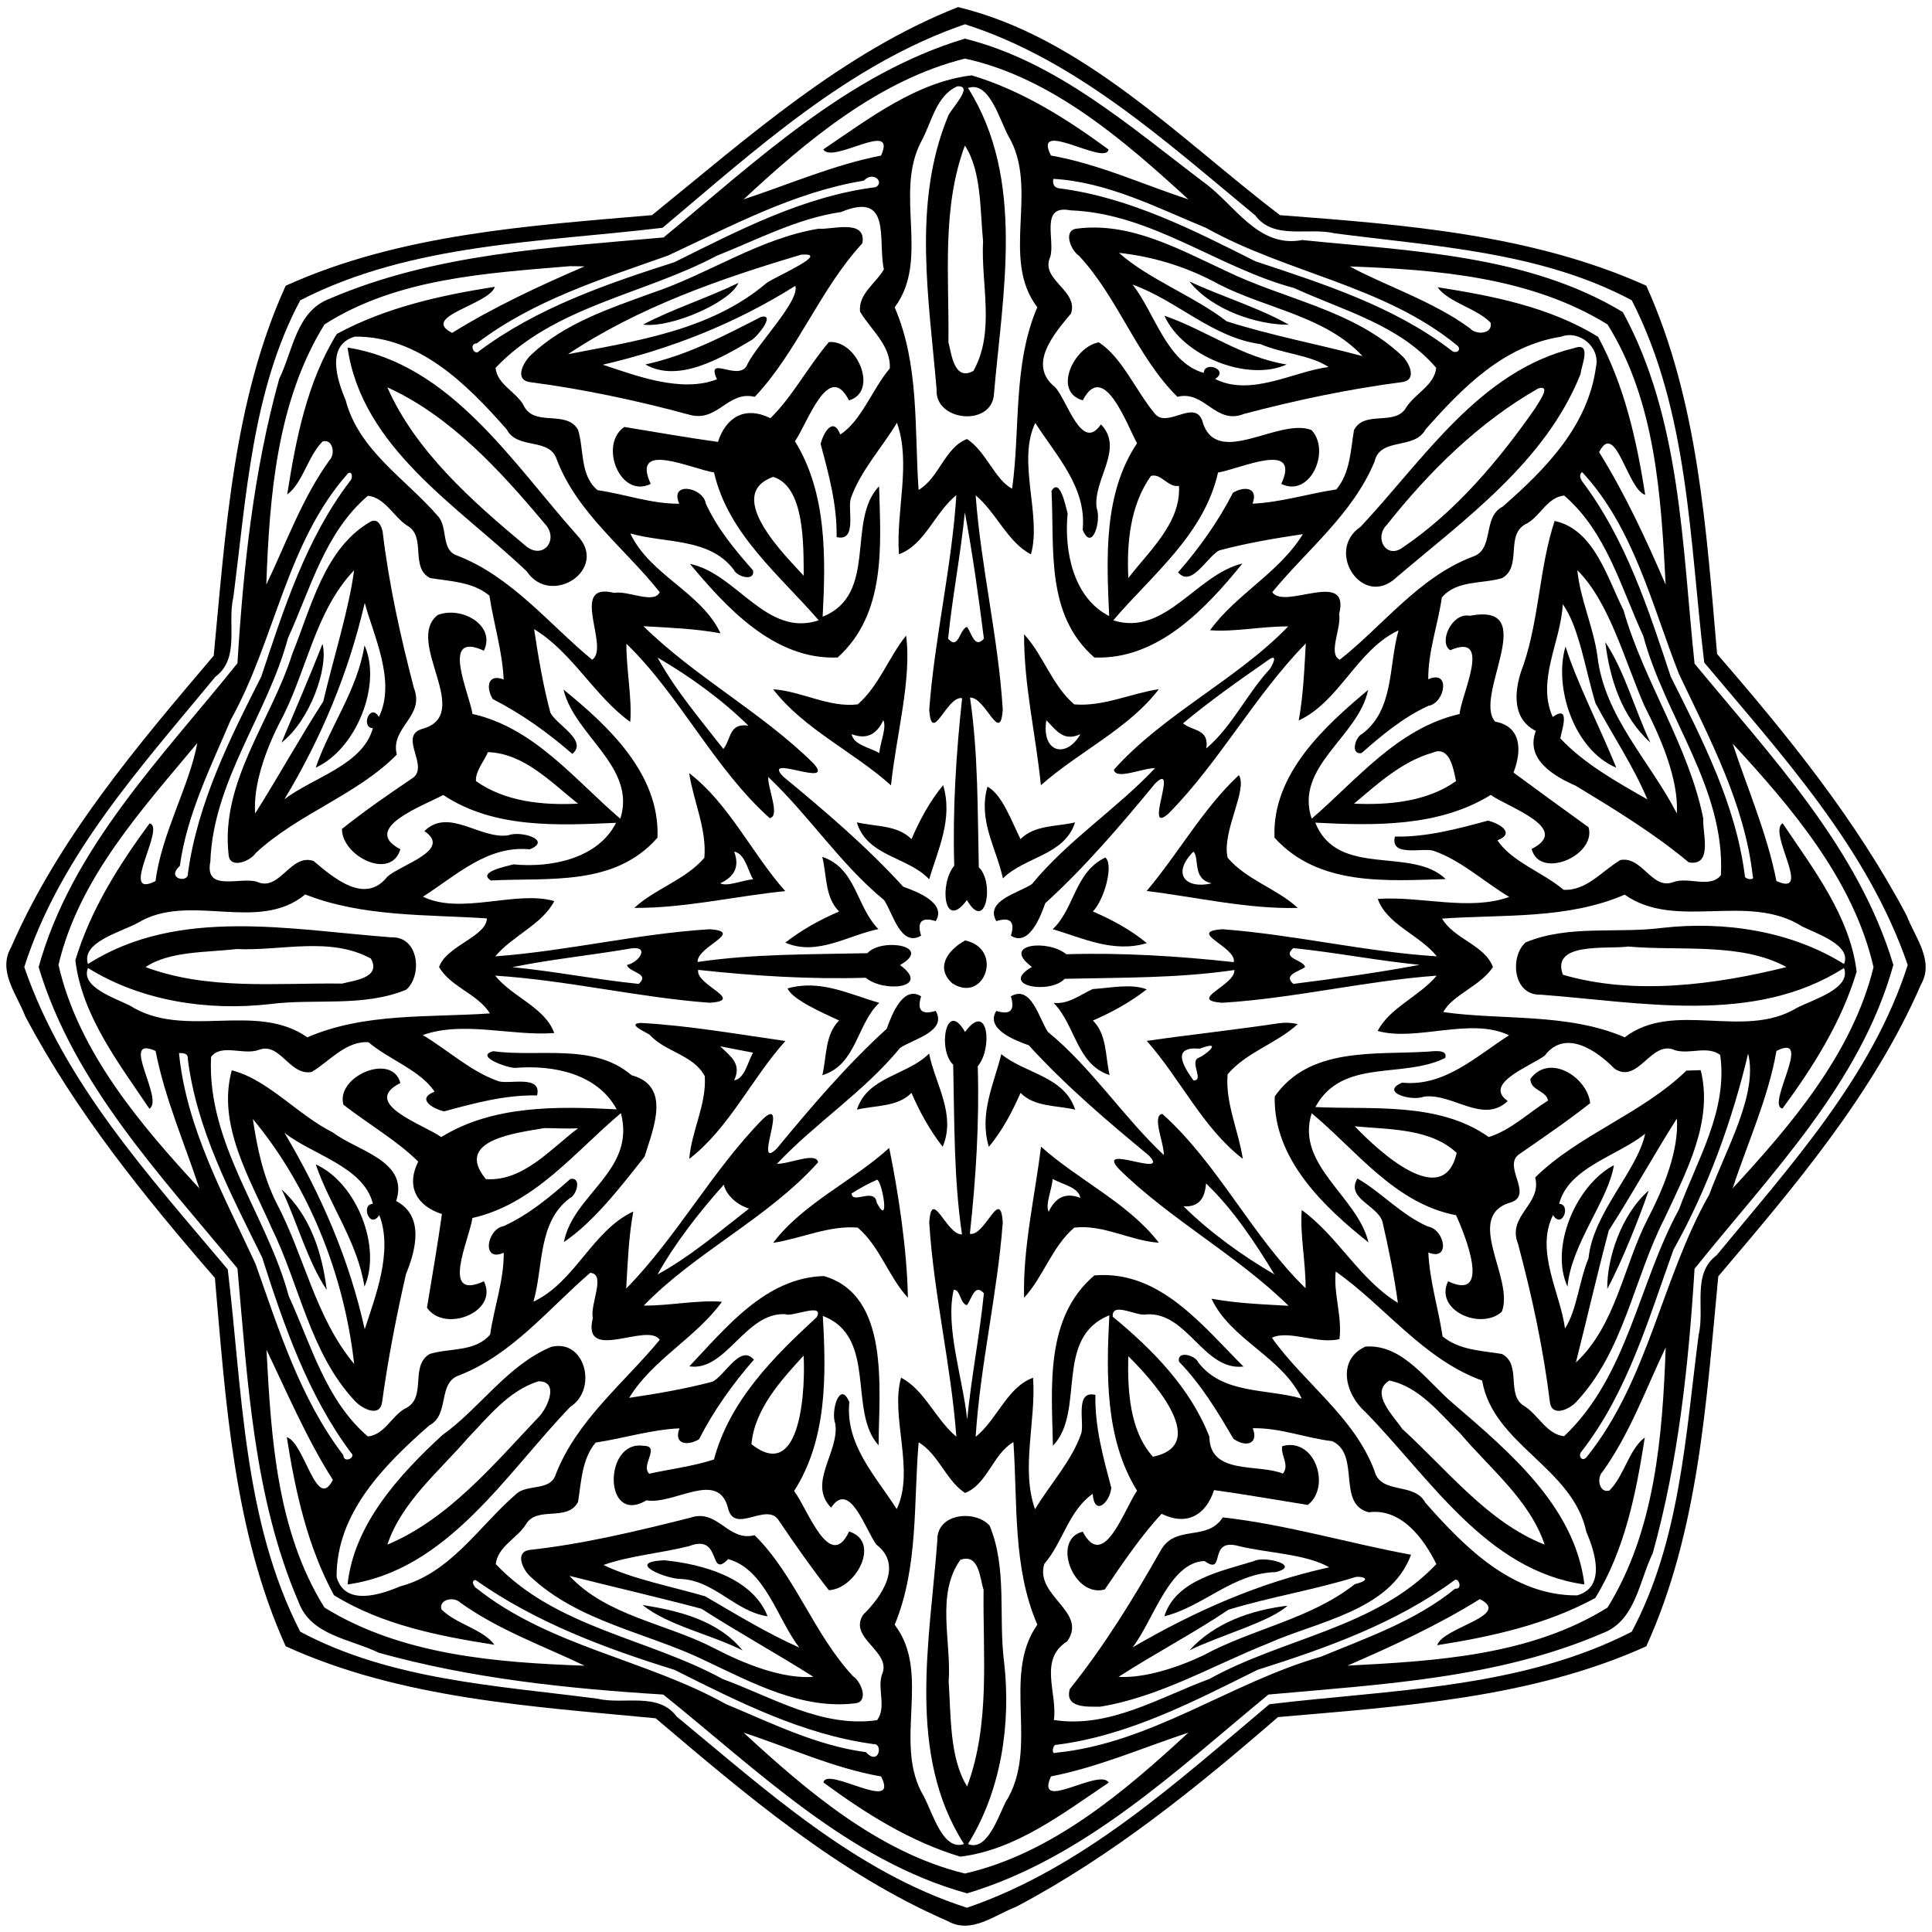 <?xml version="1.0" encoding="UTF-8" ?>
<!DOCTYPE svg PUBLIC "-//W3C//DTD SVG 1.1//EN" "http://www.w3.org/Graphics/SVG/1.1/DTD/svg11.dtd">
<svg width="679pt" height="679pt" viewBox="0 0 679 679" version="1.1" xmlns="http://www.w3.org/2000/svg">
<path fill="#000000" opacity="1.00" d=" M 336.71 2.49 C 380.52 13.04 414.68 48.84 449.86 75.62 C 493.28 78.93 538.37 82.31 578.59 100.41 C 596.86 140.88 599.67 186.23 603.47 229.86 C 628.29 258.47 652.38 288.23 670.13 321.85 C 673.05 329.50 679.89 337.67 675.14 345.98 C 658.41 384.47 630.80 416.85 603.89 448.56 C 599.69 492.16 597.07 537.98 578.59 578.59 C 538.12 596.86 492.76 599.67 449.14 603.47 C 420.53 628.29 390.77 652.38 357.15 670.13 C 349.50 673.05 341.32 679.89 333.02 675.14 C 294.53 658.41 262.15 630.80 230.44 603.89 C 186.84 599.69 141.02 597.07 100.41 578.59 C 82.14 538.12 79.33 492.76 75.53 449.14 C 50.71 420.53 26.62 390.77 8.87 357.15 C 5.95 349.50 -0.90 341.32 3.86 333.02 C 20.59 294.53 48.20 262.15 75.11 230.44 C 79.31 186.84 81.93 141.02 100.41 100.41 C 140.65 82.24 185.75 79.35 229.15 75.61 C 262.57 48.54 296.00 18.54 336.71 2.49 M 339.14 8.53 C 298.26 22.54 265.43 52.69 232.86 80.05 C 190.38 85.17 144.59 85.45 105.53 105.53 C 88.49 137.44 86.59 174.84 81.99 210.01 C 79.79 219.26 84.47 231.30 75.69 237.85 C 49.90 269.16 21.07 300.61 8.53 339.86 C 22.54 380.73 52.69 413.57 80.05 446.14 C 85.17 488.62 85.45 534.41 105.53 573.47 C 137.44 590.51 174.84 592.41 210.01 597.01 C 219.26 599.21 231.30 594.53 237.85 603.31 C 269.16 629.10 300.61 657.93 339.86 670.47 C 380.73 656.46 413.57 626.31 446.14 598.95 C 488.62 593.82 534.41 593.55 573.47 573.47 C 590.51 541.56 592.41 504.16 597.01 468.99 C 599.21 459.74 594.53 447.70 603.31 441.15 C 629.10 409.84 657.93 378.38 670.47 339.14 C 656.46 298.26 626.31 265.43 598.95 232.86 C 593.82 190.38 593.55 144.59 573.47 105.53 C 541.56 88.49 504.16 86.59 468.99 81.99 C 459.74 79.79 447.70 84.47 441.15 75.69 C 409.84 49.90 378.38 21.07 339.14 8.53 Z" />
<path fill="#000000" opacity="1.00" d=" M 339.12 13.58 C 371.31 21.63 397.09 44.42 422.99 64.00 C 433.96 71.83 442.03 87.31 457.66 84.36 C 495.68 88.25 536.92 89.48 570.34 109.69 C 590.75 147.11 591.18 191.77 595.55 233.23 C 622.32 265.70 653.07 297.95 665.42 339.12 C 653.87 380.89 621.96 412.95 595.55 445.90 C 593.47 479.52 589.92 513.31 580.87 545.85 C 576.00 555.81 574.85 569.75 563.02 574.07 C 526.14 589.93 485.20 591.98 445.77 595.55 C 413.29 622.32 381.05 653.07 339.88 665.42 C 298.11 653.87 266.05 621.96 233.10 595.55 C 199.48 593.47 165.69 589.92 133.15 580.87 C 123.19 576.00 109.25 574.85 104.93 563.02 C 89.07 526.14 87.02 485.20 83.45 445.77 C 56.68 413.29 25.93 381.05 13.58 339.88 C 25.13 298.11 57.04 266.05 83.45 233.10 C 85.53 199.48 89.08 165.69 98.13 133.15 C 103.00 123.19 104.14 109.25 115.98 104.93 C 152.86 89.07 193.79 87.02 233.23 83.45 C 265.70 56.68 297.95 25.93 339.12 13.58 M 339.15 20.59 C 308.79 28.13 283.22 49.73 261.35 70.06 C 277.35 64.79 292.96 57.94 309.64 54.68 C 315.48 41.72 292.51 57.84 289.34 52.50 C 305.31 41.78 321.97 28.84 341.50 26.48 C 359.15 31.78 374.87 41.71 389.59 52.54 C 388.64 58.51 362.64 41.36 369.34 54.66 C 386.11 57.61 401.62 64.83 417.65 70.06 C 395.54 49.84 369.92 27.31 339.15 20.59 M 336.47 30.34 C 328.98 33.57 327.42 43.13 323.77 49.72 C 314.12 68.01 326.97 91.28 314.43 108.01 C 323.15 128.18 321.34 150.75 322.84 172.18 C 330.06 167.99 332.01 157.30 339.85 154.30 C 346.47 158.53 349.73 168.69 355.70 171.75 C 358.64 151.00 355.91 128.06 364.56 107.98 C 351.39 90.77 365.48 66.23 354.30 47.64 C 351.19 41.72 347.53 28.31 340.20 30.93 C 360.55 63.06 352.28 103.46 349.27 139.12 C 347.90 150.00 328.45 147.98 329.16 136.78 C 326.51 105.15 320.63 71.53 333.07 41.15 C 333.43 39.03 342.79 29.93 336.47 30.34 M 339.11 51.16 C 330.89 73.15 333.62 97.37 333.32 120.29 C 334.41 124.20 335.25 134.13 342.10 130.36 C 349.87 116.55 344.70 99.79 345.50 84.76 C 344.42 73.86 344.97 60.01 339.11 51.16 M 303.61 63.49 C 279.16 67.48 257.00 79.46 234.79 89.81 C 211.63 98.02 187.36 105.55 167.60 120.66 C 164.48 120.76 166.78 125.33 168.41 123.37 C 188.72 108.19 213.13 99.80 237.07 92.13 C 259.59 80.95 282.47 68.96 307.75 65.78 C 310.97 64.16 306.96 59.90 303.61 63.49 M 370.21 62.86 C 369.76 64.92 370.71 66.21 372.84 66.26 C 397.24 69.53 419.47 80.89 441.22 91.83 C 465.06 99.75 489.72 107.59 509.94 123.03 C 511.74 124.77 514.17 122.78 511.81 121.16 C 486.20 100.30 452.22 95.96 423.90 80.11 C 406.55 72.97 389.28 63.97 370.21 62.86 M 295.62 74.51 C 280.20 76.75 266.25 84.20 251.90 89.89 C 226.37 103.48 194.86 107.51 174.16 129.28 C 174.75 135.10 181.15 137.55 183.88 142.19 C 187.49 150.42 198.93 143.74 203.16 151.05 C 205.32 158.13 203.76 167.02 210.00 172.27 C 219.61 173.65 228.91 177.11 238.73 177.04 C 235.16 169.05 247.16 171.15 248.08 177.03 C 252.11 185.81 258.32 193.28 264.66 200.46 C 265.38 204.52 258.94 202.69 257.90 200.25 C 249.38 188.93 233.82 191.02 221.53 187.48 C 228.45 202.19 246.43 208.07 253.22 222.57 C 244.26 220.93 235.20 220.60 226.14 220.08 C 244.26 237.88 267.65 250.33 285.77 268.16 C 294.31 277.47 267.24 264.54 275.27 272.94 C 290.00 285.11 304.59 297.51 317.45 311.65 C 322.43 313.38 332.79 317.46 328.85 323.72 C 323.92 322.18 322.18 323.93 323.73 328.85 C 316.52 332.99 313.85 320.98 310.71 316.33 C 295.30 303.69 284.34 286.59 269.98 273.06 C 269.87 277.36 274.28 286.89 270.51 287.53 C 250.90 269.99 238.86 244.31 220.15 226.25 C 220.09 235.43 222.17 245.22 221.50 253.73 C 208.78 244.54 201.30 229.41 187.72 221.11 C 189.19 230.93 190.86 240.81 193.41 250.40 C 195.40 254.67 206.77 260.21 201.14 264.96 C 192.59 257.48 183.30 250.87 173.17 245.67 C 170.72 241.60 171.37 236.63 177.01 238.80 C 176.56 228.79 173.48 219.18 172.01 209.33 C 166.13 204.46 158.29 204.32 151.16 203.15 C 143.98 199.44 149.96 188.68 143.20 184.79 C 138.35 181.73 135.44 174.91 129.30 174.24 C 114.19 187.11 109.16 206.88 101.21 224.24 C 94.09 250.96 74.95 274.37 73.93 302.75 C 71.77 313.68 84.25 308.09 90.29 309.89 C 98.33 313.58 102.05 299.80 110.20 302.60 C 117.20 308.45 128.26 318.14 136.16 308.08 C 141.02 303.82 159.08 298.75 149.14 292.08 C 157.74 283.70 168.62 295.00 178.57 293.58 C 182.88 291.83 194.21 295.16 186.21 298.50 C 171.35 297.02 160.38 307.64 148.64 315.15 C 162.14 321.67 181.28 312.81 194.81 316.68 C 190.59 324.88 180.15 328.82 174.07 336.11 C 199.32 334.24 224.17 328.14 249.36 326.58 C 262.06 327.42 244.80 332.70 245.18 338.09 C 264.96 335.16 285.03 335.46 304.82 335.00 C 309.93 329.44 328.10 332.46 316.31 339.17 C 327.45 347.31 310.59 348.94 304.26 343.63 C 284.68 344.23 264.94 342.99 245.38 340.86 C 244.30 346.20 262.29 351.58 249.36 352.42 C 224.21 350.54 199.31 344.50 174.02 342.89 C 180.04 350.42 191.62 354.07 194.78 363.07 C 179.65 364.17 162.78 358.70 148.58 363.77 C 157.44 369.05 165.44 376.60 175.18 379.99 C 178.96 381.20 190.52 377.61 188.76 384.98 C 177.57 384.76 166.76 387.69 156.07 390.59 C 152.02 389.63 146.25 386.17 152.71 383.68 C 147.91 376.24 136.61 372.34 129.50 366.29 C 121.55 365.78 115.83 372.99 109.54 376.74 C 101.81 378.20 98.51 366.20 91.03 368.95 C 85.67 371.02 77.85 366.62 74.18 371.45 C 72.66 402.06 93.87 427.05 101.47 455.49 C 109.38 472.62 114.41 492.06 129.28 504.84 C 135.10 504.25 137.55 497.85 142.19 495.12 C 150.42 491.50 143.74 480.07 151.05 475.84 C 158.13 473.67 167.02 475.23 172.27 469.00 C 173.65 459.39 177.11 450.09 177.04 440.27 C 169.05 443.83 171.15 431.84 177.03 430.92 C 185.81 426.89 193.28 420.68 200.46 414.34 C 204.52 413.62 202.69 420.06 200.25 421.10 C 188.93 429.61 191.02 445.18 187.48 457.47 C 202.19 450.55 208.07 432.57 222.57 425.78 C 220.93 434.73 220.60 443.80 220.08 452.86 C 237.88 434.74 250.33 411.35 268.16 393.23 C 277.47 384.69 264.54 411.76 272.94 403.73 C 285.11 389.00 297.51 374.41 311.65 361.55 C 313.38 356.56 317.46 346.21 323.72 350.15 C 322.18 355.07 323.93 356.81 328.85 355.27 C 332.99 362.48 320.98 365.15 316.33 368.29 C 303.69 383.70 286.59 394.65 273.06 409.02 C 277.36 409.13 286.89 404.71 287.53 408.49 C 269.99 428.10 244.31 440.14 226.25 458.85 C 235.43 458.91 245.22 456.82 253.73 457.50 C 244.54 470.22 229.41 477.70 221.11 491.28 C 230.93 489.81 240.81 488.14 250.40 485.59 C 254.67 483.59 260.21 472.22 264.96 477.86 C 257.48 486.41 250.87 495.70 245.67 505.83 C 241.60 508.27 236.63 507.63 238.80 501.99 C 228.79 502.44 219.18 505.51 209.33 506.99 C 204.46 512.87 204.32 520.70 203.15 527.84 C 199.44 535.02 188.68 529.04 184.79 535.80 C 181.73 540.64 174.91 543.56 174.24 549.70 C 195.40 572.06 227.97 575.83 253.94 590.07 C 271.51 596.52 288.85 607.30 308.25 604.56 C 311.60 600.01 308.35 593.87 309.89 588.71 C 313.83 580.38 297.87 575.87 303.37 567.48 C 309.78 561.22 317.51 550.12 308.02 542.87 C 304.16 537.77 298.70 519.96 292.08 529.86 C 283.70 521.26 295.00 510.38 293.58 500.43 C 291.83 496.10 295.16 484.79 298.50 492.79 C 297.02 507.64 307.64 518.62 315.15 530.36 C 321.67 516.85 312.81 497.72 316.68 484.19 C 324.88 488.41 328.82 498.85 336.11 504.93 C 334.24 479.68 328.14 454.82 326.58 429.64 C 327.42 416.94 332.70 434.20 338.09 433.82 C 335.16 414.04 335.46 393.96 335.00 374.18 C 329.44 369.07 332.46 350.89 339.17 362.69 C 347.31 351.55 348.94 368.41 343.63 374.74 C 344.23 394.32 342.99 414.06 340.86 433.62 C 346.20 434.69 351.58 416.71 352.42 429.64 C 350.54 454.79 344.50 479.69 342.89 504.98 C 350.42 498.95 354.07 487.38 363.07 484.22 C 364.17 499.35 358.70 516.22 363.77 530.42 C 369.05 521.56 376.60 513.56 379.99 503.82 C 381.20 500.02 377.61 488.48 384.98 490.23 C 384.73 501.42 387.73 512.20 390.56 522.90 C 390.05 528.15 384.61 533.05 384.03 525.01 C 375.54 530.94 373.58 542.03 367.02 549.63 C 363.57 560.96 382.42 566.36 375.07 576.85 C 364.83 583.26 371.76 595.21 370.38 604.49 C 389.87 607.52 407.39 596.56 425.05 590.07 C 451.02 575.62 483.60 572.14 504.80 549.70 C 500.50 540.88 492.52 529.95 481.05 531.49 C 469.67 528.62 478.31 511.27 468.25 506.50 C 458.84 505.41 449.86 501.73 440.28 501.96 C 442.47 507.50 437.82 508.79 433.48 505.65 C 427.90 496.09 422.13 486.54 414.34 478.54 C 413.62 474.48 420.05 476.30 421.10 478.75 C 429.61 490.07 445.18 487.98 457.47 491.52 C 450.55 476.81 432.57 470.93 425.78 456.43 C 434.73 458.07 443.80 458.40 452.86 458.92 C 434.74 441.12 411.35 428.67 393.23 410.84 C 384.69 401.53 411.76 414.45 403.73 406.06 C 389.00 393.89 374.41 381.48 361.55 367.35 C 356.56 365.62 346.21 361.54 350.15 355.28 C 355.07 356.82 356.81 355.07 355.27 350.15 C 362.48 346.01 365.15 358.02 368.29 362.67 C 383.70 375.31 394.65 392.41 409.02 405.94 C 409.13 401.64 404.71 392.10 408.49 391.47 C 428.10 409.00 440.14 434.69 458.85 452.75 C 458.91 443.57 456.82 433.77 457.50 425.27 C 470.22 434.46 477.70 449.59 491.28 457.89 C 489.97 448.27 488.03 438.73 485.84 429.28 C 484.04 423.56 472.88 421.15 477.06 414.18 C 485.36 418.92 492.56 427.03 501.82 431.05 C 507.75 432.06 509.91 443.37 501.99 440.19 C 502.44 450.21 505.51 459.81 506.99 469.67 C 512.87 474.54 520.70 474.67 527.84 475.85 C 535.02 479.55 529.04 490.32 535.80 494.21 C 540.64 497.26 543.56 504.09 549.70 504.76 C 572.06 483.60 575.83 451.03 590.07 425.06 C 596.52 407.49 607.30 390.15 604.56 370.75 C 600.01 367.39 593.87 370.64 588.71 369.11 C 580.38 365.17 575.87 381.13 567.48 375.63 C 561.23 369.24 550.10 361.46 542.89 371.01 C 537.73 374.80 521.11 380.81 529.89 386.95 C 521.22 395.24 510.41 384.04 500.43 385.42 C 496.10 387.15 484.79 383.85 492.79 380.50 C 507.64 381.98 518.62 371.36 530.36 363.85 C 516.85 357.33 497.72 366.19 484.19 362.32 C 488.41 354.12 498.85 350.18 504.93 342.89 C 479.67 344.75 454.83 350.86 429.64 352.42 C 416.95 351.57 434.21 346.30 433.82 340.91 C 414.04 343.83 393.96 343.54 374.18 344.00 C 369.07 349.55 350.89 346.54 362.69 339.83 C 351.55 331.68 368.41 330.05 374.74 335.37 C 394.32 334.77 414.06 336.01 433.62 338.14 C 434.69 332.80 416.71 327.42 429.64 326.58 C 454.79 328.46 479.69 334.50 504.98 336.11 C 498.95 328.58 487.38 324.93 484.22 315.93 C 499.35 314.83 516.22 320.30 530.42 315.23 C 521.56 309.94 513.56 302.40 503.82 299.01 C 500.02 297.78 488.48 301.39 490.24 294.02 C 501.42 294.23 512.24 291.31 522.93 288.41 C 526.98 289.37 532.74 292.83 526.29 295.32 C 531.09 302.76 542.39 306.65 549.50 312.71 C 557.45 313.22 563.16 306.01 569.46 302.26 C 577.19 300.80 580.49 312.79 587.97 310.05 C 593.32 307.98 601.15 312.38 604.82 307.55 C 606.34 276.94 585.13 251.95 577.53 223.51 C 569.62 206.38 564.59 186.94 549.72 174.16 C 543.90 174.75 541.45 181.15 536.81 183.88 C 528.58 187.49 535.26 198.93 527.95 203.16 C 520.86 205.32 511.98 203.76 506.73 210.00 C 505.35 219.61 501.89 228.91 501.96 238.73 C 509.95 235.16 507.85 247.16 501.97 248.08 C 493.19 252.11 485.71 258.32 478.54 264.66 C 474.48 265.38 476.30 258.94 478.75 257.90 C 490.07 249.38 487.98 233.82 491.52 221.53 C 476.81 228.45 470.93 246.43 456.43 253.22 C 458.07 244.26 458.40 235.20 458.92 226.14 C 441.12 244.26 428.67 267.65 410.84 285.77 C 401.53 294.31 414.45 267.24 406.06 275.27 C 393.89 290.00 381.48 304.59 367.35 317.45 C 365.62 322.43 361.54 332.79 355.28 328.85 C 356.82 323.92 355.07 322.18 350.15 323.73 C 346.01 316.52 358.02 313.85 362.67 310.71 C 375.31 295.30 392.41 284.34 405.94 269.98 C 401.64 269.87 392.10 274.28 391.47 270.51 C 409.00 250.90 434.69 238.86 452.75 220.15 C 443.57 220.09 433.77 222.17 425.27 221.50 C 434.46 208.78 449.59 201.30 457.89 187.72 C 448.06 189.19 438.19 190.86 428.60 193.41 C 424.32 195.40 418.79 206.77 414.04 201.14 C 421.52 192.59 428.13 183.30 433.33 173.17 C 437.40 170.72 442.36 171.37 440.20 177.01 C 450.21 176.56 459.81 173.48 469.67 172.01 C 474.54 166.13 474.67 158.29 475.85 151.16 C 479.55 143.98 490.32 149.96 494.21 143.20 C 497.26 138.35 504.09 135.44 504.76 129.30 C 491.89 114.19 472.12 109.16 454.76 101.21 C 428.04 94.09 404.63 74.95 376.25 73.93 C 365.32 71.77 370.91 84.25 369.11 90.29 C 365.41 98.33 379.20 102.05 376.40 110.20 C 370.55 117.20 360.86 128.26 370.92 136.16 C 375.18 141.02 380.24 159.08 386.92 149.14 C 395.30 157.74 384.00 168.62 385.42 178.57 C 387.15 182.88 383.85 194.21 380.50 186.21 C 381.98 171.35 371.36 160.38 363.85 148.64 C 357.33 162.14 366.19 181.28 362.32 194.81 C 354.12 190.59 350.18 180.15 342.89 174.07 C 344.76 199.32 350.86 224.17 352.42 249.36 C 351.57 262.06 346.30 244.80 340.91 245.18 C 343.83 264.96 343.54 285.03 344.00 304.82 C 349.55 309.93 346.54 328.10 339.83 316.31 C 331.68 327.45 330.05 310.59 335.37 304.26 C 334.77 284.68 336.01 264.94 338.14 245.38 C 332.80 244.30 327.42 262.29 326.58 249.36 C 328.46 224.21 334.50 199.31 336.11 174.02 C 328.58 180.04 324.93 191.62 315.93 194.78 C 314.83 179.65 320.30 162.78 315.23 148.58 C 309.94 157.44 302.40 165.44 299.01 175.18 C 297.78 178.96 301.39 190.52 294.02 188.76 C 294.23 177.57 291.31 166.76 288.41 156.07 C 289.37 152.02 292.83 146.25 295.32 152.71 C 302.76 147.91 306.65 136.61 312.71 129.50 C 313.22 121.55 306.01 115.83 302.26 109.54 C 301.62 103.25 307.85 99.57 310.64 94.67 C 308.40 84.46 313.56 67.05 295.62 74.51 M 200.35 93.54 C 171.05 96.03 139.57 97.72 114.03 114.03 C 97.26 141.16 94.71 174.43 93.59 205.47 C 100.64 190.73 106.19 175.09 115.82 161.70 C 117.93 159.61 117.00 154.15 113.38 155.14 C 108.13 160.40 106.49 169.65 100.94 173.79 C 103.98 154.34 107.90 134.31 118.37 117.36 C 135.54 108.06 154.76 103.80 173.92 100.79 C 171.95 107.09 147.43 111.21 158.91 116.99 C 173.57 107.88 189.53 100.49 205.46 93.61 C 204.18 93.59 201.63 93.56 200.35 93.54 M 474.38 93.64 C 485.78 99.95 504.01 105.99 516.67 115.43 C 518.76 117.83 524.78 117.41 523.86 113.38 C 518.60 108.13 509.35 106.49 505.21 100.94 C 524.65 103.98 544.69 107.90 561.64 118.37 C 570.94 135.54 575.20 154.76 578.21 173.92 C 571.91 171.95 567.79 147.43 562.01 158.91 C 571.12 173.57 578.51 189.53 585.39 205.46 C 583.78 174.48 581.88 141.12 564.97 114.03 C 538.10 97.41 505.15 94.76 474.38 93.64 M 124.74 118.30 C 114.55 121.18 118.39 133.42 121.46 140.58 C 126.06 158.28 142.50 168.23 153.83 181.30 C 157.62 185.21 154.73 193.37 160.79 195.30 C 179.84 202.70 192.97 219.37 208.11 231.86 C 214.53 227.59 199.69 204.35 215.82 208.36 C 220.72 207.46 229.84 212.44 231.86 208.13 C 219.84 192.89 202.82 180.33 195.66 161.45 C 193.11 153.62 181.81 158.19 178.06 150.89 C 164.17 135.10 147.28 118.15 124.74 118.30 M 548.65 118.33 C 528.38 121.50 513.95 136.28 501.00 150.93 C 497.03 158.27 485.09 153.52 483.10 162.18 C 475.52 180.57 459.28 193.31 447.14 208.11 C 451.41 214.53 474.65 199.69 470.64 215.82 C 471.53 220.72 466.56 229.84 470.87 231.86 C 486.11 219.84 498.67 202.82 517.55 195.66 C 525.38 193.11 520.81 181.81 528.11 178.06 C 543.20 164.86 558.15 149.70 560.92 128.87 C 562.43 122.07 555.14 115.88 548.65 118.33 M 122.31 166.35 C 100.56 190.84 96.70 225.06 81.06 253.06 C 74.00 269.70 65.70 286.24 63.20 304.35 C 58.13 308.91 66.34 310.47 66.04 306.99 C 69.40 282.31 80.68 259.77 91.83 237.78 C 99.75 213.94 107.59 189.27 123.03 169.06 C 124.03 168.23 123.93 165.34 122.31 166.35 M 556.04 165.92 C 554.90 166.79 555.35 168.05 555.98 169.08 C 571.30 189.32 579.29 213.92 587.17 237.78 C 598.33 260.03 610.05 282.74 613.22 307.75 C 612.90 309.00 616.86 309.61 616.01 308.04 C 613.23 282.64 600.86 259.65 590.09 236.90 C 580.55 212.70 574.17 185.36 556.04 165.92 M 339.09 180.07 C 337.63 194.94 334.72 209.63 333.21 224.48 C 336.93 228.64 337.17 221.11 339.85 220.32 C 341.52 222.51 342.54 228.14 345.79 224.46 C 343.93 209.70 341.76 194.24 339.09 180.07 M 231.10 231.10 C 237.30 242.49 246.18 252.88 254.23 263.24 C 257.08 259.64 256.11 254.03 263.02 255.03 C 253.74 245.85 242.30 237.63 231.10 231.10 M 446.46 231.47 C 436.10 238.68 425.52 246.08 415.76 254.23 C 419.35 257.08 424.96 256.11 423.97 263.02 C 433.03 255.33 438.17 243.90 446.25 235.16 C 446.97 234.13 449.19 230.07 446.46 231.47 M 69.35 261.14 C 49.80 284.60 27.79 308.55 20.55 339.09 C 27.57 369.82 49.67 395.58 70.06 417.65 C 64.79 401.65 57.94 386.03 54.68 369.36 C 41.72 363.52 57.84 386.49 52.50 389.66 C 41.78 373.69 28.84 357.03 26.48 337.50 C 31.78 319.85 41.71 304.13 52.54 289.41 C 58.51 290.35 41.36 316.36 54.66 309.66 C 56.74 293.09 66.57 276.16 69.35 261.14 M 608.94 261.35 C 614.21 277.35 621.06 292.96 624.32 309.64 C 637.27 315.48 621.15 292.51 626.50 289.34 C 637.22 305.31 650.16 321.97 652.52 341.50 C 647.21 359.15 637.29 374.87 626.46 389.59 C 620.49 388.64 637.64 362.64 624.34 369.34 C 621.39 386.11 614.17 401.62 608.94 417.65 C 629.16 395.73 651.03 370.30 658.45 339.91 C 651.43 309.18 629.33 283.42 608.94 261.35 M 107.27 314.35 C 90.63 328.12 66.47 313.33 48.33 324.40 C 42.26 327.64 28.38 331.21 30.93 338.80 C 62.54 318.59 102.31 326.79 137.49 329.42 C 147.35 329.06 148.44 342.90 142.79 347.81 C 127.67 354.07 110.64 350.84 94.78 352.90 C 72.93 355.37 49.57 351.82 30.93 340.20 C 28.18 346.76 40.07 350.66 45.60 353.38 C 64.70 365.54 89.91 351.82 108.01 364.57 C 128.18 355.85 150.75 357.66 172.18 356.16 C 167.83 349.20 158.42 346.97 154.30 339.85 C 157.01 332.30 170.85 329.25 171.13 322.77 C 149.89 321.36 127.51 322.32 107.27 314.35 M 570.99 314.43 C 550.82 323.15 528.25 321.34 506.82 322.84 C 511.00 330.06 521.70 332.01 524.70 339.85 C 520.47 346.47 510.30 349.73 507.25 355.70 C 527.99 358.64 550.94 355.91 571.02 364.56 C 588.23 351.39 612.77 365.48 631.36 354.30 C 637.28 351.19 650.69 347.53 648.07 340.20 C 616.46 360.41 576.69 352.21 541.51 349.58 C 531.65 349.94 530.56 336.09 536.21 331.19 C 551.33 324.93 568.35 328.15 584.22 326.10 C 606.07 323.63 629.43 327.18 648.07 338.80 C 650.82 332.23 638.93 328.34 633.40 325.62 C 614.30 313.46 589.08 327.17 570.99 314.43 M 572.27 332.66 C 564.89 333.68 544.97 330.93 549.28 342.57 C 574.29 349.91 602.82 346.11 627.85 339.88 C 612.00 331.13 590.36 334.29 572.27 332.66 M 83.13 333.55 C 72.84 334.76 59.47 334.20 51.16 339.89 C 73.15 348.11 97.37 345.38 120.29 345.68 C 124.20 344.58 134.13 343.75 130.36 336.90 C 116.01 329.03 98.74 334.27 83.13 333.55 M 220.57 333.53 C 207.15 335.79 192.93 337.25 180.07 339.91 C 194.94 341.36 209.63 344.28 224.48 345.79 C 228.64 342.07 221.11 341.83 220.32 339.15 C 224.95 338.18 228.87 331.74 220.57 333.53 M 454.52 333.21 C 450.35 336.93 457.89 337.17 458.68 339.85 C 456.49 341.52 450.86 342.54 454.54 345.79 C 469.30 343.93 484.76 341.76 498.93 339.09 C 484.06 337.63 469.37 334.72 454.52 333.21 M 62.91 370.08 C 65.49 396.62 78.86 420.40 89.81 444.21 C 98.02 467.37 105.55 491.64 120.66 511.40 C 120.76 514.50 125.33 512.22 123.37 510.59 C 108.19 490.27 99.80 465.87 92.13 441.93 C 81.15 419.64 69.11 397.09 65.99 372.09 C 66.16 370.10 64.38 370.12 62.91 370.08 M 614.37 370.27 C 609.00 393.16 600.21 417.74 588.15 439.18 C 579.38 463.48 572.05 489.18 555.97 509.94 C 554.23 511.74 556.22 514.17 557.84 511.81 C 579.38 484.85 583.96 449.34 600.75 419.77 C 606.43 404.17 617.96 384.56 614.37 370.27 M 254.37 416.36 C 245.80 425.95 237.34 436.75 231.10 447.90 C 242.49 441.69 252.88 432.82 263.24 424.77 C 258.57 423.24 255.23 419.86 254.37 416.36 M 423.86 415.93 C 423.46 420.85 421.67 424.27 415.96 423.97 C 425.26 433.14 436.69 441.37 447.90 447.90 C 441.16 436.78 433.41 425.04 423.86 415.93 M 207.42 447.33 C 192.80 459.96 179.98 476.06 161.45 483.34 C 153.62 485.89 158.19 497.19 150.89 500.94 C 135.10 514.83 118.15 531.72 118.30 554.26 C 121.18 564.45 133.42 560.61 140.58 557.54 C 158.28 552.94 168.23 536.50 181.30 525.17 C 185.21 521.38 193.37 524.27 195.30 518.21 C 202.70 499.16 219.37 486.03 231.86 470.89 C 227.59 464.47 204.35 479.31 208.36 463.18 C 207.26 458.50 213.13 447.69 207.42 447.33 M 469.43 446.88 C 468.60 454.83 471.78 462.59 470.75 470.62 C 463.18 472.54 453.01 467.29 446.99 470.15 C 458.12 485.86 475.94 497.95 483.03 516.86 C 485.18 525.44 497.01 520.71 500.94 528.11 C 514.83 543.90 531.72 560.85 554.26 560.70 C 564.45 557.82 560.61 545.58 557.54 538.42 C 552.72 515.67 524.79 507.79 520.89 485.19 C 500.17 477.69 486.47 458.78 469.43 446.88 M 335.17 453.33 C 332.11 466.47 338.47 484.66 339.91 498.93 C 341.36 484.06 344.28 469.37 345.79 454.52 C 342.53 450.88 341.53 456.48 339.85 458.68 C 337.48 458.37 337.53 453.01 335.17 453.33 M 93.66 474.39 C 95.27 505.09 97.26 538.14 114.03 564.97 C 141.16 581.74 174.43 584.29 205.47 585.41 C 190.73 578.36 175.09 572.81 161.70 563.18 C 159.61 561.07 154.15 562.00 155.14 565.62 C 160.40 570.86 169.65 572.50 173.79 578.06 C 154.34 575.02 134.31 571.10 117.36 560.63 C 108.06 543.46 103.80 524.23 100.79 505.08 C 107.09 507.05 111.21 531.57 116.99 520.09 C 107.91 506.02 99.87 487.23 93.66 474.39 M 585.41 473.53 C 578.36 488.26 572.81 503.91 563.18 517.30 C 561.07 519.39 562.00 524.85 565.62 523.86 C 570.86 518.60 572.50 509.35 578.06 505.21 C 575.02 524.65 571.10 544.69 560.63 561.64 C 543.46 570.94 524.23 575.20 505.08 578.21 C 507.05 571.91 531.57 567.79 520.09 562.01 C 505.43 571.12 489.47 578.51 473.54 585.39 C 504.52 583.78 537.88 581.88 564.97 564.97 C 581.74 537.84 584.29 504.57 585.41 473.53 M 322.86 506.89 C 321.03 528.24 322.82 550.77 314.44 571.02 C 327.61 588.23 313.51 612.77 324.70 631.36 C 327.81 637.28 331.47 650.69 338.80 648.07 C 318.59 616.46 326.79 576.69 329.42 541.51 C 329.06 531.65 342.90 530.56 347.81 536.21 C 354.07 551.33 350.84 568.35 352.90 584.22 C 355.37 606.07 351.82 629.43 340.20 648.07 C 346.76 650.82 350.66 638.93 353.38 633.40 C 365.54 614.30 351.82 589.08 364.57 570.99 C 355.85 550.82 357.66 528.25 356.16 506.82 C 348.94 511.00 346.98 521.70 339.15 524.70 C 332.41 520.22 329.96 511.21 322.86 506.89 M 337.53 548.19 C 328.84 560.34 334.43 577.06 333.41 590.91 C 334.23 603.05 333.69 617.89 339.89 627.84 C 348.11 605.85 345.38 581.63 345.68 558.71 C 344.35 554.96 344.25 545.83 337.53 548.19 M 167.13 555.29 C 165.30 555.40 166.63 557.83 167.67 558.35 C 193.37 578.70 226.95 583.19 255.10 598.89 C 271.11 605.55 286.97 613.50 304.35 615.80 C 308.91 620.81 310.47 612.68 306.99 612.96 C 282.05 609.59 259.33 598.04 237.07 586.87 C 212.60 579.28 188.14 570.13 167.13 555.29 M 511.24 555.33 C 490.64 570.48 466.15 579.21 441.93 586.87 C 419.40 598.05 396.53 610.03 371.25 613.22 C 369.99 612.90 369.39 616.86 370.96 616.01 C 404.57 612.75 432.39 591.33 464.24 582.25 C 480.52 575.52 497.59 569.63 511.40 558.34 C 514.25 558.62 512.58 554.34 511.24 555.33 M 261.35 608.94 C 283.27 629.16 308.70 651.03 339.09 658.45 C 369.82 651.43 395.58 629.33 417.65 608.94 C 401.65 614.21 386.03 621.06 369.36 624.32 C 363.52 637.27 386.49 621.15 389.66 626.50 C 373.69 637.22 357.03 650.16 337.50 652.52 C 319.85 647.21 304.13 637.29 289.41 626.46 C 290.35 620.49 316.36 637.64 309.66 624.34 C 292.89 621.39 277.38 614.17 261.35 608.94 Z" />
<path fill="#000000" opacity="1.00" d=" M 287.75 80.37 C 292.15 80.85 304.55 76.70 303.09 85.48 C 288.11 101.74 280.15 123.74 265.25 139.48 C 255.81 137.14 252.25 148.50 242.42 145.79 C 223.92 140.77 205.03 136.76 185.95 134.25 C 180.57 133.22 184.23 126.90 186.67 124.69 C 198.40 113.60 214.16 108.45 229.03 103.01 C 248.96 96.37 266.74 83.83 287.75 80.37 M 281.56 89.51 C 253.33 97.89 224.35 107.96 199.63 124.47 C 223.69 119.80 249.84 116.11 269.45 99.43 C 272.72 97.12 292.39 88.67 281.56 89.51 M 279.51 100.47 C 258.47 113.67 235.99 122.57 211.85 128.18 C 223.02 131.80 239.23 138.25 251.98 133.30 C 247.77 124.16 260.30 134.92 262.79 127.76 C 266.74 120.30 281.17 105.57 279.51 100.47 Z" />
<path fill="#000000" opacity="1.00" d=" M 378.59 80.34 C 397.22 77.94 414.46 87.63 430.79 95.20 C 451.37 105.26 475.73 108.88 492.85 125.16 C 495.24 127.43 498.08 133.36 493.05 134.25 C 474.19 136.68 455.54 140.63 437.22 145.46 C 427.15 149.50 423.40 137.03 413.81 139.46 C 399.61 125.50 393.02 104.72 379.20 89.88 C 376.25 87.90 373.44 80.78 378.59 80.34 M 393.26 88.86 C 403.67 98.15 419.42 103.94 431.09 112.92 C 446.69 117.90 463.00 120.92 478.86 125.16 C 465.79 111.06 444.85 108.45 428.18 99.82 C 417.38 93.89 405.50 90.20 393.26 88.86 M 398.04 100.01 C 405.93 110.05 410.02 127.46 423.07 131.05 C 423.22 126.71 432.16 129.94 427.05 133.19 C 439.68 139.57 454.71 130.51 466.90 128.99 C 460.71 124.78 450.72 124.28 442.96 120.93 C 426.12 118.66 413.70 105.64 398.04 100.01 Z" />
<path fill="#000000" opacity="1.00" d=" M 259.51 99.43 C 256.71 106.26 235.66 115.44 226.01 114.07 C 236.41 108.56 248.60 104.74 259.51 99.43 Z" />
<path fill="#000000" opacity="1.00" d=" M 418.01 98.94 C 429.44 104.23 442.44 108.15 452.98 114.12 C 442.25 114.25 426.13 109.16 418.01 98.94 Z" />
<path fill="#000000" opacity="1.00" d=" M 267.46 111.38 C 272.64 110.17 266.50 117.93 264.34 119.39 C 253.60 125.74 238.51 134.76 226.81 128.09 C 241.48 124.90 254.30 118.10 267.46 111.38 Z" />
<path fill="#000000" opacity="1.00" d=" M 409.23 110.96 C 423.83 115.99 436.45 125.61 452.20 128.10 C 438.46 134.31 415.68 125.22 409.23 110.96 Z" />
<path fill="#000000" opacity="1.00" d=" M 291.32 120.22 C 301.36 119.39 308.86 137.70 298.37 140.71 C 291.17 126.48 283.79 148.82 279.38 155.08 C 290.66 173.28 290.21 196.07 289.12 216.74 C 308.79 208.85 297.34 182.92 308.95 170.90 C 309.54 191.58 311.54 215.60 294.40 231.07 C 271.90 232.05 254.88 212.99 242.49 198.19 C 258.88 201.48 269.33 224.16 287.73 218.01 C 274.17 202.26 255.91 187.77 250.94 166.03 C 243.47 164.97 221.57 154.51 228.69 170.07 C 217.91 175.42 210.38 156.24 219.41 150.06 C 230.27 151.83 241.96 153.89 252.32 155.31 C 255.18 146.55 261.82 142.59 270.76 146.97 C 278.37 139.60 284.10 128.65 291.32 120.22 M 271.75 167.60 C 253.85 173.99 276.85 196.06 282.47 202.37 C 282.38 191.21 282.80 171.03 271.75 167.60 Z" />
<path fill="#000000" opacity="1.00" d=" M 386.20 120.32 C 394.34 125.60 399.21 137.38 405.78 145.27 C 409.97 150.77 419.49 140.39 422.44 147.58 C 427.10 165.22 449.21 146.58 460.93 151.14 C 467.79 158.45 460.49 175.04 450.31 170.07 C 457.44 154.53 435.50 164.93 428.08 166.06 C 423.18 187.91 404.74 202.16 391.26 218.01 C 409.47 223.83 420.51 201.85 436.65 198.05 C 424.18 213.39 407.14 232.01 384.60 231.07 C 367.34 215.98 370.63 192.89 369.55 172.53 C 372.51 167.71 374.47 177.74 375.22 180.43 C 373.89 194.01 377.42 210.28 389.82 216.51 C 388.90 196.10 387.73 173.59 399.61 155.78 C 395.93 149.04 387.89 126.50 380.54 140.70 C 369.79 137.67 377.50 121.76 386.20 120.32 M 404.48 167.28 C 397.18 177.56 395.95 190.89 396.55 203.15 C 403.88 193.60 415.12 183.71 414.35 170.77 C 410.44 171.43 408.07 166.17 404.48 167.28 Z" />
<path fill="#000000" opacity="1.00" d=" M 122.15 122.15 C 158.39 127.89 180.19 162.78 202.92 188.22 C 214.15 200.08 193.62 213.49 185.14 200.82 C 161.23 178.01 127.20 157.48 122.15 122.15 M 136.14 136.14 C 145.99 158.52 165.95 176.16 184.47 191.61 C 190.80 197.27 196.90 189.50 191.25 183.83 C 175.90 165.49 158.16 146.07 136.14 136.14 Z" />
<path fill="#000000" opacity="1.00" d=" M 553.39 122.30 C 559.58 120.09 555.70 128.65 555.50 131.41 C 543.26 162.15 515.12 182.22 490.78 202.92 C 478.92 214.15 465.51 193.62 478.18 185.14 C 500.28 161.57 520.04 130.25 553.39 122.30 M 540.63 136.51 C 519.80 148.34 502.13 165.85 487.39 184.47 C 482.74 189.12 487.34 196.84 493.20 192.26 C 511.68 179.73 526.77 161.79 539.50 143.53 C 540.57 141.61 545.53 135.08 540.63 136.51 Z" />
<path fill="#000000" opacity="1.00" d=" M 130.27 183.30 C 132.79 182.06 133.99 184.74 134.47 186.77 C 136.67 205.39 140.76 223.72 145.46 241.78 C 149.50 251.85 137.03 255.60 139.46 265.19 C 125.50 279.39 104.72 285.97 89.88 299.80 C 87.90 302.74 80.78 305.55 80.34 300.41 C 77.43 274.65 95.36 253.24 102.74 229.75 C 109.41 213.35 114.03 192.63 130.27 183.30 M 124.44 200.43 C 110.41 215.16 107.74 236.69 98.18 254.17 C 93.25 263.87 88.93 276.14 89.67 285.89 C 97.87 272.95 105.29 259.44 113.60 246.54 C 117.12 231.60 122.79 213.50 124.44 200.43 M 128.19 211.87 C 122.48 236.53 113.01 259.21 99.97 280.89 C 110.10 273.15 127.44 268.94 131.05 255.93 C 126.71 255.78 129.94 246.84 133.19 251.95 C 139.31 239.31 131.12 223.05 128.19 211.87 Z" />
<path fill="#000000" opacity="1.00" d=" M 546.37 183.09 C 560.27 186.05 564.90 203.16 570.57 214.42 C 577.78 239.72 593.44 261.85 598.63 287.75 C 598.14 292.15 602.30 304.55 593.52 303.09 C 581.25 292.84 567.47 284.46 553.83 276.17 C 546.08 272.79 535.97 266.83 539.77 256.89 C 530.60 252.28 532.40 241.23 535.50 233.48 C 540.97 217.20 541.05 199.13 546.37 183.09 M 554.36 200.40 C 555.33 210.56 560.01 220.32 561.41 230.58 C 563.85 251.84 579.90 267.55 589.33 285.89 C 589.96 273.90 583.84 259.63 577.93 248.07 C 570.90 232.00 565.67 211.68 554.36 200.40 M 549.23 212.37 C 548.58 225.60 539.93 239.05 545.70 251.98 C 552.34 247.22 548.63 257.53 548.36 259.50 C 556.80 268.46 568.30 274.87 578.97 280.95 C 574.03 269.16 566.72 258.41 560.73 247.13 C 557.26 235.82 554.98 220.25 549.23 212.37 Z" />
<path fill="#000000" opacity="1.00" d=" M 153.83 216.14 C 162.12 212.89 174.36 219.69 170.07 228.69 C 154.53 221.56 164.93 243.49 166.06 250.92 C 187.91 255.82 202.16 274.26 218.01 287.74 C 223.83 269.53 201.85 258.49 198.05 242.35 C 213.39 254.82 232.01 271.86 231.07 294.40 C 215.98 311.66 192.89 308.37 172.53 309.45 C 167.71 306.48 177.74 304.52 180.43 303.78 C 194.01 305.11 210.28 301.58 216.51 289.18 C 196.10 290.09 173.59 291.27 155.78 279.39 C 149.04 283.07 126.50 291.11 140.70 298.46 C 137.48 309.59 120.14 300.90 120.18 291.33 C 128.05 285.05 136.33 279.31 144.67 273.68 C 151.41 269.67 139.79 258.83 148.26 256.21 C 166.94 251.20 141.94 225.49 153.83 216.14 M 171.49 264.34 C 170.33 267.16 166.98 271.16 167.28 274.52 C 177.56 281.82 190.89 283.05 203.15 282.45 C 193.75 275.05 184.22 264.75 171.49 264.34 Z" />
<path fill="#000000" opacity="1.00" d=" M 516.60 216.42 C 541.88 211.56 517.51 244.80 525.48 253.62 C 534.86 255.33 534.84 263.99 531.92 271.53 C 540.69 277.96 549.50 284.42 558.31 290.75 C 561.07 300.70 541.12 309.25 538.29 298.37 C 552.52 291.17 530.17 283.79 523.92 279.38 C 505.72 290.66 482.93 290.21 462.26 289.12 C 470.15 308.79 496.08 297.34 508.10 308.95 C 487.42 309.54 463.40 311.54 447.93 294.40 C 446.94 271.90 466.01 254.88 480.81 242.49 C 477.52 258.88 454.83 269.33 460.99 287.73 C 476.74 274.17 491.23 255.91 512.97 250.94 C 513.57 243.98 524.65 222.07 509.69 228.52 C 505.47 225.92 510.20 215.10 516.60 216.42 M 503.54 264.52 C 492.74 267.56 484.26 275.41 475.86 282.45 C 488.10 282.98 501.46 281.79 511.72 274.52 C 510.88 270.82 509.70 261.86 503.54 264.52 Z" />
<path fill="#000000" opacity="1.00" d=" M 318.44 223.36 C 320.54 238.46 314.88 258.95 313.14 276.02 C 300.00 264.19 282.43 256.20 271.72 242.24 C 281.84 242.95 291.30 248.77 301.46 247.55 C 308.97 240.98 312.32 231.00 318.44 223.36 M 310.44 253.13 C 308.13 258.05 304.64 260.05 299.31 258.01 C 299.94 261.82 305.86 262.76 309.03 264.68 C 309.32 260.97 311.73 255.54 310.44 253.13 Z" />
<path fill="#000000" opacity="1.00" d=" M 359.92 222.92 C 366.72 230.28 369.74 240.90 377.54 247.55 C 387.64 248.43 397.33 243.72 407.28 242.21 C 396.58 256.19 379.03 264.24 365.82 275.97 C 364.05 258.29 359.80 240.63 359.92 222.92 M 367.73 253.14 C 365.93 264.78 374.97 266.56 379.69 258.01 C 373.71 260.86 371.11 256.48 367.73 253.14 Z" />
<path fill="#000000" opacity="1.00" d=" M 113.35 226.27 C 115.51 234.85 108.88 253.27 98.94 260.99 C 103.75 249.44 108.80 237.92 113.35 226.27 Z" />
<path fill="#000000" opacity="1.00" d=" M 564.18 225.68 C 570.94 235.79 574.55 249.46 580.01 260.97 C 570.04 251.94 565.76 238.78 564.18 225.68 Z" />
<path fill="#000000" opacity="1.00" d=" M 128.10 226.80 C 134.31 240.54 125.22 263.32 110.96 269.77 C 115.99 255.17 125.61 242.55 128.10 226.80 Z" />
<path fill="#000000" opacity="1.00" d=" M 550.20 227.23 C 554.20 239.92 562.42 255.91 568.04 269.80 C 553.20 263.61 545.95 241.47 550.20 227.23 Z" />
<path fill="#000000" opacity="1.00" d=" M 242.21 271.72 C 256.19 282.42 264.24 299.97 275.97 313.18 C 258.29 314.95 240.63 319.20 222.92 319.08 C 230.28 312.27 240.90 309.25 247.55 301.46 C 248.43 291.36 243.72 281.66 242.21 271.72 M 258.01 299.31 C 260.05 304.64 258.05 308.13 253.13 310.44 C 255.54 311.73 260.97 309.32 264.68 309.03 C 262.76 305.86 261.82 299.94 258.01 299.31 Z" />
<path fill="#000000" opacity="1.00" d=" M 435.40 272.42 C 438.66 277.51 429.30 292.26 431.45 301.46 C 438.11 309.26 448.74 312.29 456.10 319.09 C 438.36 319.53 420.60 315.29 402.98 313.14 C 414.14 299.98 422.86 284.05 435.40 272.42 M 419.44 299.29 C 411.65 307.15 416.65 312.62 425.87 310.44 C 418.87 309.00 421.68 301.54 419.44 299.29 Z" />
<path fill="#000000" opacity="1.00" d=" M 331.47 275.94 C 334.97 287.76 329.76 298.28 326.55 309.02 C 319.20 301.13 304.70 301.02 301.13 289.01 C 307.56 290.55 315.40 289.88 320.34 294.91 C 323.25 288.17 326.78 281.60 331.47 275.94 Z" />
<path fill="#000000" opacity="1.00" d=" M 347.04 276.49 C 352.20 279.14 355.56 288.76 358.66 294.91 C 363.58 289.89 371.41 290.55 377.83 289.03 C 374.14 300.64 360.18 301.04 352.47 308.72 C 350.18 298.00 343.65 288.42 347.04 276.49 Z" />
<path fill="#000000" opacity="1.00" d=" M 288.98 301.15 C 300.91 305.05 300.96 318.78 308.72 326.53 C 298.10 328.65 287.26 336.14 275.98 331.29 C 281.74 326.80 288.20 323.22 294.91 320.34 C 289.86 315.41 290.61 307.55 288.98 301.15 Z" />
<path fill="#000000" opacity="1.00" d=" M 388.46 301.38 C 391.47 303.70 388.23 316.07 384.09 320.34 C 390.83 323.25 397.39 326.78 403.06 331.47 C 391.23 334.97 380.72 329.76 369.98 326.55 C 377.74 319.22 377.62 306.59 388.46 301.38 Z" />
<path fill="#000000" opacity="1.00" d=" M 339.18 330.52 C 352.87 333.42 346.02 352.80 334.75 345.63 C 328.73 340.32 332.74 334.12 339.18 330.52 Z" />
<path fill="#000000" opacity="1.00" d=" M 276.80 347.37 C 288.39 344.10 298.50 349.46 309.02 352.45 C 301.13 359.79 301.02 374.29 289.01 377.87 C 290.55 371.44 289.88 363.60 294.91 358.66 C 288.96 355.90 278.35 351.24 276.80 347.37 Z" />
<path fill="#000000" opacity="1.00" d=" M 384.02 347.61 C 390.11 347.24 397.58 345.59 403.02 347.71 C 397.25 352.19 390.80 355.78 384.09 358.66 C 389.11 363.58 388.44 371.41 389.97 377.83 C 378.36 374.14 377.96 360.18 370.28 352.47 C 375.54 353.02 379.55 349.64 384.02 347.61 Z" />
<path fill="#000000" opacity="1.00" d=" M 225.37 359.51 C 242.32 360.47 259.22 363.47 276.02 365.86 C 264.19 379.00 256.20 396.57 242.24 407.28 C 243.05 397.39 248.33 388.17 247.70 378.24 C 243.76 370.70 233.81 369.76 228.34 363.68 C 226.58 362.54 220.04 359.72 225.37 359.51 M 253.14 367.73 C 256.48 371.11 260.86 373.71 258.01 379.69 C 261.82 379.06 262.76 373.14 264.68 369.97 C 260.84 369.23 256.98 368.48 253.14 367.73 Z" />
<path fill="#000000" opacity="1.00" d=" M 449.46 359.62 C 451.70 359.30 453.90 359.40 456.08 359.92 C 448.72 366.72 438.10 369.74 431.45 377.54 C 430.57 387.64 435.28 397.33 436.79 407.28 C 422.81 396.58 414.76 379.03 403.03 365.82 C 418.49 363.59 434.01 361.93 449.46 359.62 M 421.66 368.55 C 411.83 367.71 415.53 374.31 419.44 379.71 C 423.46 379.87 417.68 372.92 421.45 371.68 C 423.88 370.63 430.11 365.37 421.66 368.55 Z" />
<path fill="#000000" opacity="1.00" d=" M 173.38 369.44 C 189.39 371.68 208.52 366.38 221.97 377.89 C 236.12 381.70 229.49 396.79 226.55 406.48 C 218.12 417.13 208.68 429.46 198.19 436.51 C 201.37 419.69 223.55 411.50 218.22 391.21 C 202.25 404.57 187.90 423.15 166.03 428.06 C 164.97 435.52 154.51 457.43 170.07 450.31 C 175.42 461.09 156.24 468.62 150.06 459.59 C 151.83 448.73 153.89 437.04 155.31 426.68 C 146.55 423.82 142.59 417.18 146.97 408.24 C 139.64 400.95 129.28 394.92 120.69 388.25 C 117.92 378.29 137.88 369.75 140.71 380.63 C 126.48 387.82 148.82 395.20 155.08 399.62 C 173.28 388.34 196.07 388.79 216.74 389.88 C 209.97 377.38 194.63 374.20 181.03 375.31 C 178.53 375.38 166.53 371.27 173.38 369.44 M 191.25 396.47 C 181.69 398.17 159.34 400.57 170.76 414.40 C 183.84 415.32 193.51 403.76 203.14 396.55 C 199.17 396.74 195.22 396.48 191.25 396.47 Z" />
<path fill="#000000" opacity="1.00" d=" M 501.42 369.62 C 502.45 369.67 509.10 368.32 507.91 371.82 C 492.77 379.29 471.76 371.73 462.28 389.07 C 481.56 390.07 505.55 387.06 523.22 399.61 C 530.95 397.22 537.23 391.07 544.04 386.80 C 543.54 383.28 537.75 383.27 537.86 379.15 C 544.68 369.98 557.92 378.75 558.87 387.70 C 550.76 394.10 542.21 399.90 533.73 405.78 C 528.22 409.97 538.61 419.49 531.42 422.44 C 513.81 427.12 532.41 449.21 527.81 461.01 C 520.41 467.71 503.99 460.46 508.93 450.31 C 524.52 457.67 514.72 433.60 511.74 427.09 C 490.20 422.99 476.58 404.18 460.99 391.26 C 455.17 409.47 477.15 420.51 480.95 436.65 C 465.63 424.42 447.45 407.52 448.00 385.35 C 460.16 367.95 482.77 370.73 501.42 369.62 M 476.12 395.83 C 484.52 404.62 507.30 425.68 511.95 405.19 C 502.68 396.48 488.14 397.00 476.12 395.83 Z" />
<path fill="#000000" opacity="1.00" d=" M 326.53 370.28 C 328.64 380.90 336.14 391.73 331.29 403.02 C 326.80 397.25 323.22 390.80 320.34 384.09 C 315.42 389.11 307.59 388.44 301.17 389.97 C 304.86 378.36 318.82 377.96 326.53 370.28 Z" />
<path fill="#000000" opacity="1.00" d=" M 351.91 370.48 C 360.24 377.34 374.06 378.20 377.87 389.99 C 371.44 388.44 363.60 389.11 358.66 384.09 C 355.74 390.83 352.22 397.39 347.53 403.06 C 344.02 391.46 349.29 381.05 351.91 370.48 Z" />
<path fill="#000000" opacity="1.00" d=" M 81.46 376.17 C 94.10 379.33 104.65 391.86 117.00 398.01 C 125.48 404.52 143.87 407.96 139.23 422.11 C 149.29 427.38 146.10 439.48 142.67 447.81 C 139.27 462.74 136.32 477.86 134.25 493.05 C 133.22 498.43 126.90 494.77 124.69 492.33 C 108.93 475.47 105.34 451.64 95.45 431.54 C 87.93 414.40 76.16 395.30 81.46 376.17 M 88.87 393.29 C 90.34 403.43 92.56 413.62 97.19 422.84 C 107.00 441.40 110.77 462.90 124.47 479.37 C 120.98 448.20 108.64 417.04 88.87 393.29 M 99.97 398.11 C 112.85 419.83 122.69 442.43 128.18 467.15 C 131.80 455.98 138.25 439.77 133.30 427.03 C 129.95 432.21 126.66 423.20 131.07 423.08 C 127.76 409.94 109.82 405.93 99.97 398.11 Z" />
<path fill="#000000" opacity="1.00" d=" M 592.68 376.27 C 593.94 376.23 596.45 376.14 597.71 376.10 C 602.25 394.17 592.52 412.04 585.07 428.07 C 574.13 449.37 570.77 474.92 553.84 492.85 C 551.57 495.24 545.64 498.08 544.75 493.06 C 542.44 474.17 538.43 455.53 533.52 437.19 C 529.51 427.14 541.98 423.39 539.54 413.81 C 554.78 398.79 576.98 391.50 592.68 376.27 M 589.33 393.11 C 581.13 406.05 573.70 419.55 565.40 432.46 C 561.32 447.84 557.74 463.41 553.84 478.86 C 567.94 465.79 570.55 444.85 579.18 428.18 C 584.75 417.51 590.13 404.08 589.33 393.11 M 578.19 398.44 C 568.47 406.32 551.33 410.20 547.95 423.07 C 552.29 423.22 549.06 432.16 545.81 427.05 C 539.43 439.68 548.48 454.71 550.01 466.90 C 554.23 460.42 554.93 450.23 558.30 442.18 C 559.84 426.28 575.50 411.46 578.19 398.44 Z" />
<path fill="#000000" opacity="1.00" d=" M 312.51 403.44 C 315.62 418.61 318.78 438.92 319.08 456.08 C 312.27 448.72 309.25 438.10 301.46 431.45 C 291.36 430.57 281.66 435.28 271.72 436.79 C 282.19 422.93 299.61 415.17 312.51 403.44 M 308.32 414.59 C 305.18 415.93 302.19 417.62 299.29 419.44 C 299.52 423.42 307.43 417.08 308.14 422.73 C 312.82 431.54 310.17 415.81 308.32 414.59 Z" />
<path fill="#000000" opacity="1.00" d=" M 365.86 402.98 C 379.00 414.81 396.57 422.79 407.28 436.76 C 397.16 436.05 387.70 430.23 377.54 431.45 C 369.74 438.11 366.71 448.74 359.91 456.10 C 359.46 438.36 363.71 420.60 365.86 402.98 M 369.97 414.32 C 369.69 418.03 367.26 423.45 368.56 425.87 C 370.87 420.95 374.36 418.95 379.69 420.99 C 379.06 417.17 373.14 416.24 369.97 414.32 Z" />
<path fill="#000000" opacity="1.00" d=" M 110.96 409.23 C 125.38 415.66 134.22 438.39 128.09 452.19 C 125.62 436.43 115.98 423.83 110.96 409.23 Z" />
<path fill="#000000" opacity="1.00" d=" M 567.20 409.50 C 565.39 421.61 552.18 437.23 550.90 452.20 C 544.64 438.60 553.69 416.63 567.20 409.50 Z" />
<path fill="#000000" opacity="1.00" d=" M 98.99 418.03 C 108.95 427.06 113.24 440.21 114.82 453.32 C 108.06 443.21 104.45 429.54 98.99 418.03 Z" />
<path fill="#000000" opacity="1.00" d=" M 579.43 418.43 C 576.35 427.36 570.25 442.99 564.88 452.98 C 564.68 442.42 569.78 426.80 579.43 418.43 Z" />
<path fill="#000000" opacity="1.00" d=" M 289.55 448.47 C 312.93 455.26 308.89 488.10 308.78 507.96 C 297.91 496.06 308.51 469.83 289.18 462.49 C 290.37 483.28 290.76 505.80 279.08 524.02 C 283.71 529.93 291.57 552.84 298.41 538.25 C 309.73 541.75 300.84 558.43 291.30 558.87 C 285.09 550.93 279.31 542.68 273.68 534.33 C 269.46 527.70 258.13 539.45 255.87 530.07 C 252.45 516.38 237.07 528.93 227.18 527.30 C 212.05 536.29 212.06 506.11 226.04 508.12 C 232.47 508.11 224.94 515.00 228.18 517.93 C 235.74 516.26 243.59 515.33 250.92 512.94 C 256.42 492.31 271.81 476.94 287.02 462.93 C 290.00 457.52 277.93 463.10 276.07 461.87 C 261.93 461.04 255.20 482.17 242.26 480.20 C 255.03 466.79 268.97 449.05 289.55 448.47 M 282.43 476.43 C 274.48 485.12 265.19 495.24 264.10 507.55 C 282.22 521.93 283.01 485.69 282.43 476.43 Z" />
<path fill="#000000" opacity="1.00" d=" M 384.62 448.24 C 407.59 446.30 422.55 465.88 437.02 480.27 C 423.10 481.92 417.39 461.13 403.03 461.92 C 399.73 462.91 390.68 457.17 391.07 462.76 C 405.00 474.21 418.40 487.84 425.04 504.93 C 425.16 518.53 442.22 514.32 450.87 517.90 C 453.37 514.82 449.91 511.33 450.66 508.24 C 462.22 505.03 467.86 522.57 459.62 528.91 C 448.72 527.18 437.05 525.11 426.68 523.69 C 423.82 532.45 417.18 536.41 408.24 532.03 C 401.13 539.63 394.46 549.50 388.27 558.62 C 377.28 561.71 369.42 540.99 380.53 538.30 C 387.91 552.46 395.14 530.26 399.62 523.92 C 388.34 505.72 388.79 482.93 389.88 462.26 C 370.20 470.14 381.66 496.08 370.05 508.10 C 369.63 487.68 367.11 463.07 384.62 448.24 M 396.53 476.63 C 396.25 488.59 396.97 502.83 405.19 511.96 C 426.50 507.58 403.02 483.01 396.53 476.63 Z" />
<path fill="#000000" opacity="1.00" d=" M 193.68 473.37 C 205.68 470.38 210.16 488.25 200.40 494.46 C 177.64 518.11 157.27 551.90 122.15 556.85 C 124.42 535.66 140.34 518.31 155.41 504.40 C 168.79 494.84 178.23 479.86 193.68 473.37 M 189.27 485.45 C 178.82 488.69 171.72 497.83 164.42 505.41 C 154.34 517.11 141.13 527.89 136.14 542.86 C 157.73 533.83 173.81 514.32 189.68 497.63 C 192.64 494.29 196.47 485.42 189.27 485.45 Z" />
<path fill="#000000" opacity="1.00" d=" M 479.89 473.26 C 492.99 472.25 501.72 485.73 510.73 493.27 C 530.44 510.25 553.50 529.50 556.85 556.85 C 522.46 552.10 502.35 519.18 479.84 496.23 C 472.69 489.91 469.77 477.84 479.89 473.26 M 488.28 485.19 C 481.16 489.54 490.02 497.88 492.82 502.20 C 508.55 516.45 522.74 534.95 542.86 542.86 C 537.60 527.17 523.65 516.14 513.21 503.79 C 505.89 496.65 498.82 487.35 488.28 485.19 Z" />
<path fill="#000000" opacity="1.00" d=" M 242.66 533.39 C 252.26 530.08 255.86 541.98 265.19 539.54 C 279.39 553.50 285.97 574.28 299.81 589.12 C 302.75 591.09 305.51 598.21 300.40 598.65 C 281.78 600.83 264.50 591.50 248.21 583.80 C 227.63 573.74 203.27 570.12 186.15 553.84 C 183.76 551.56 180.91 545.64 185.94 544.74 C 205.16 542.65 223.98 538.07 242.66 533.39 M 242.26 543.36 C 232.39 545.86 221.14 546.79 212.10 550.01 C 222.16 554.93 236.07 557.58 247.86 561.03 C 258.67 567.34 269.45 573.93 280.89 579.03 C 273.15 568.89 268.94 551.57 255.92 547.95 C 248.86 555.18 253.87 538.86 242.26 543.36 M 200.14 553.84 C 213.21 567.94 234.15 570.55 250.82 579.18 C 261.48 584.75 274.92 590.13 285.89 589.33 C 272.95 581.13 259.44 573.70 246.54 565.40 C 231.15 561.32 215.59 557.74 200.14 553.84 Z" />
<path fill="#000000" opacity="1.00" d=" M 429.75 533.29 C 451.80 535.72 474.35 542.46 495.91 546.41 C 488.69 566.10 462.96 569.82 445.61 577.60 C 426.17 585.35 407.55 596.38 386.71 599.81 C 382.76 599.78 373.96 600.57 375.99 593.59 C 388.10 578.48 398.32 561.84 407.88 545.00 C 413.01 535.56 424.21 541.94 429.75 533.29 M 435.43 543.38 C 424.17 540.21 431.05 554.07 423.31 548.62 C 411.03 549.03 405.36 569.47 398.05 578.97 C 419.84 566.27 442.40 556.26 467.16 550.82 C 458.73 546.07 445.68 545.88 435.43 543.38 M 476.26 554.29 C 461.62 558.83 446.38 561.26 431.76 565.73 C 419.22 574.15 405.76 581.15 393.11 589.33 C 402.15 589.85 413.66 586.15 422.84 581.81 C 440.16 572.39 460.42 569.13 476.16 556.75 C 483.13 555.01 478.19 553.76 476.26 554.29 Z" />
<path fill="#000000" opacity="1.00" d=" M 233.47 548.36 C 246.66 549.65 264.43 554.42 269.77 568.04 C 258.46 566.44 251.00 555.38 239.23 554.92 C 234.27 554.96 219.28 548.96 233.47 548.36 Z" />
<path fill="#000000" opacity="1.00" d=" M 440.67 548.65 C 444.31 546.65 457.57 550.16 448.39 552.51 C 433.32 552.87 422.98 564.63 409.20 568.04 C 413.23 555.20 429.44 552.14 440.67 548.65 Z" />
<path fill="#000000" opacity="1.00" d=" M 225.79 564.09 C 238.62 566.04 252.48 569.56 260.99 580.06 C 249.67 574.31 235.17 571.48 225.79 564.09 Z" />
<path fill="#000000" opacity="1.00" d=" M 452.50 564.32 C 446.26 570.04 428.70 574.74 418.03 580.01 C 426.88 570.30 439.65 565.87 452.50 564.32 Z" />
</svg>
